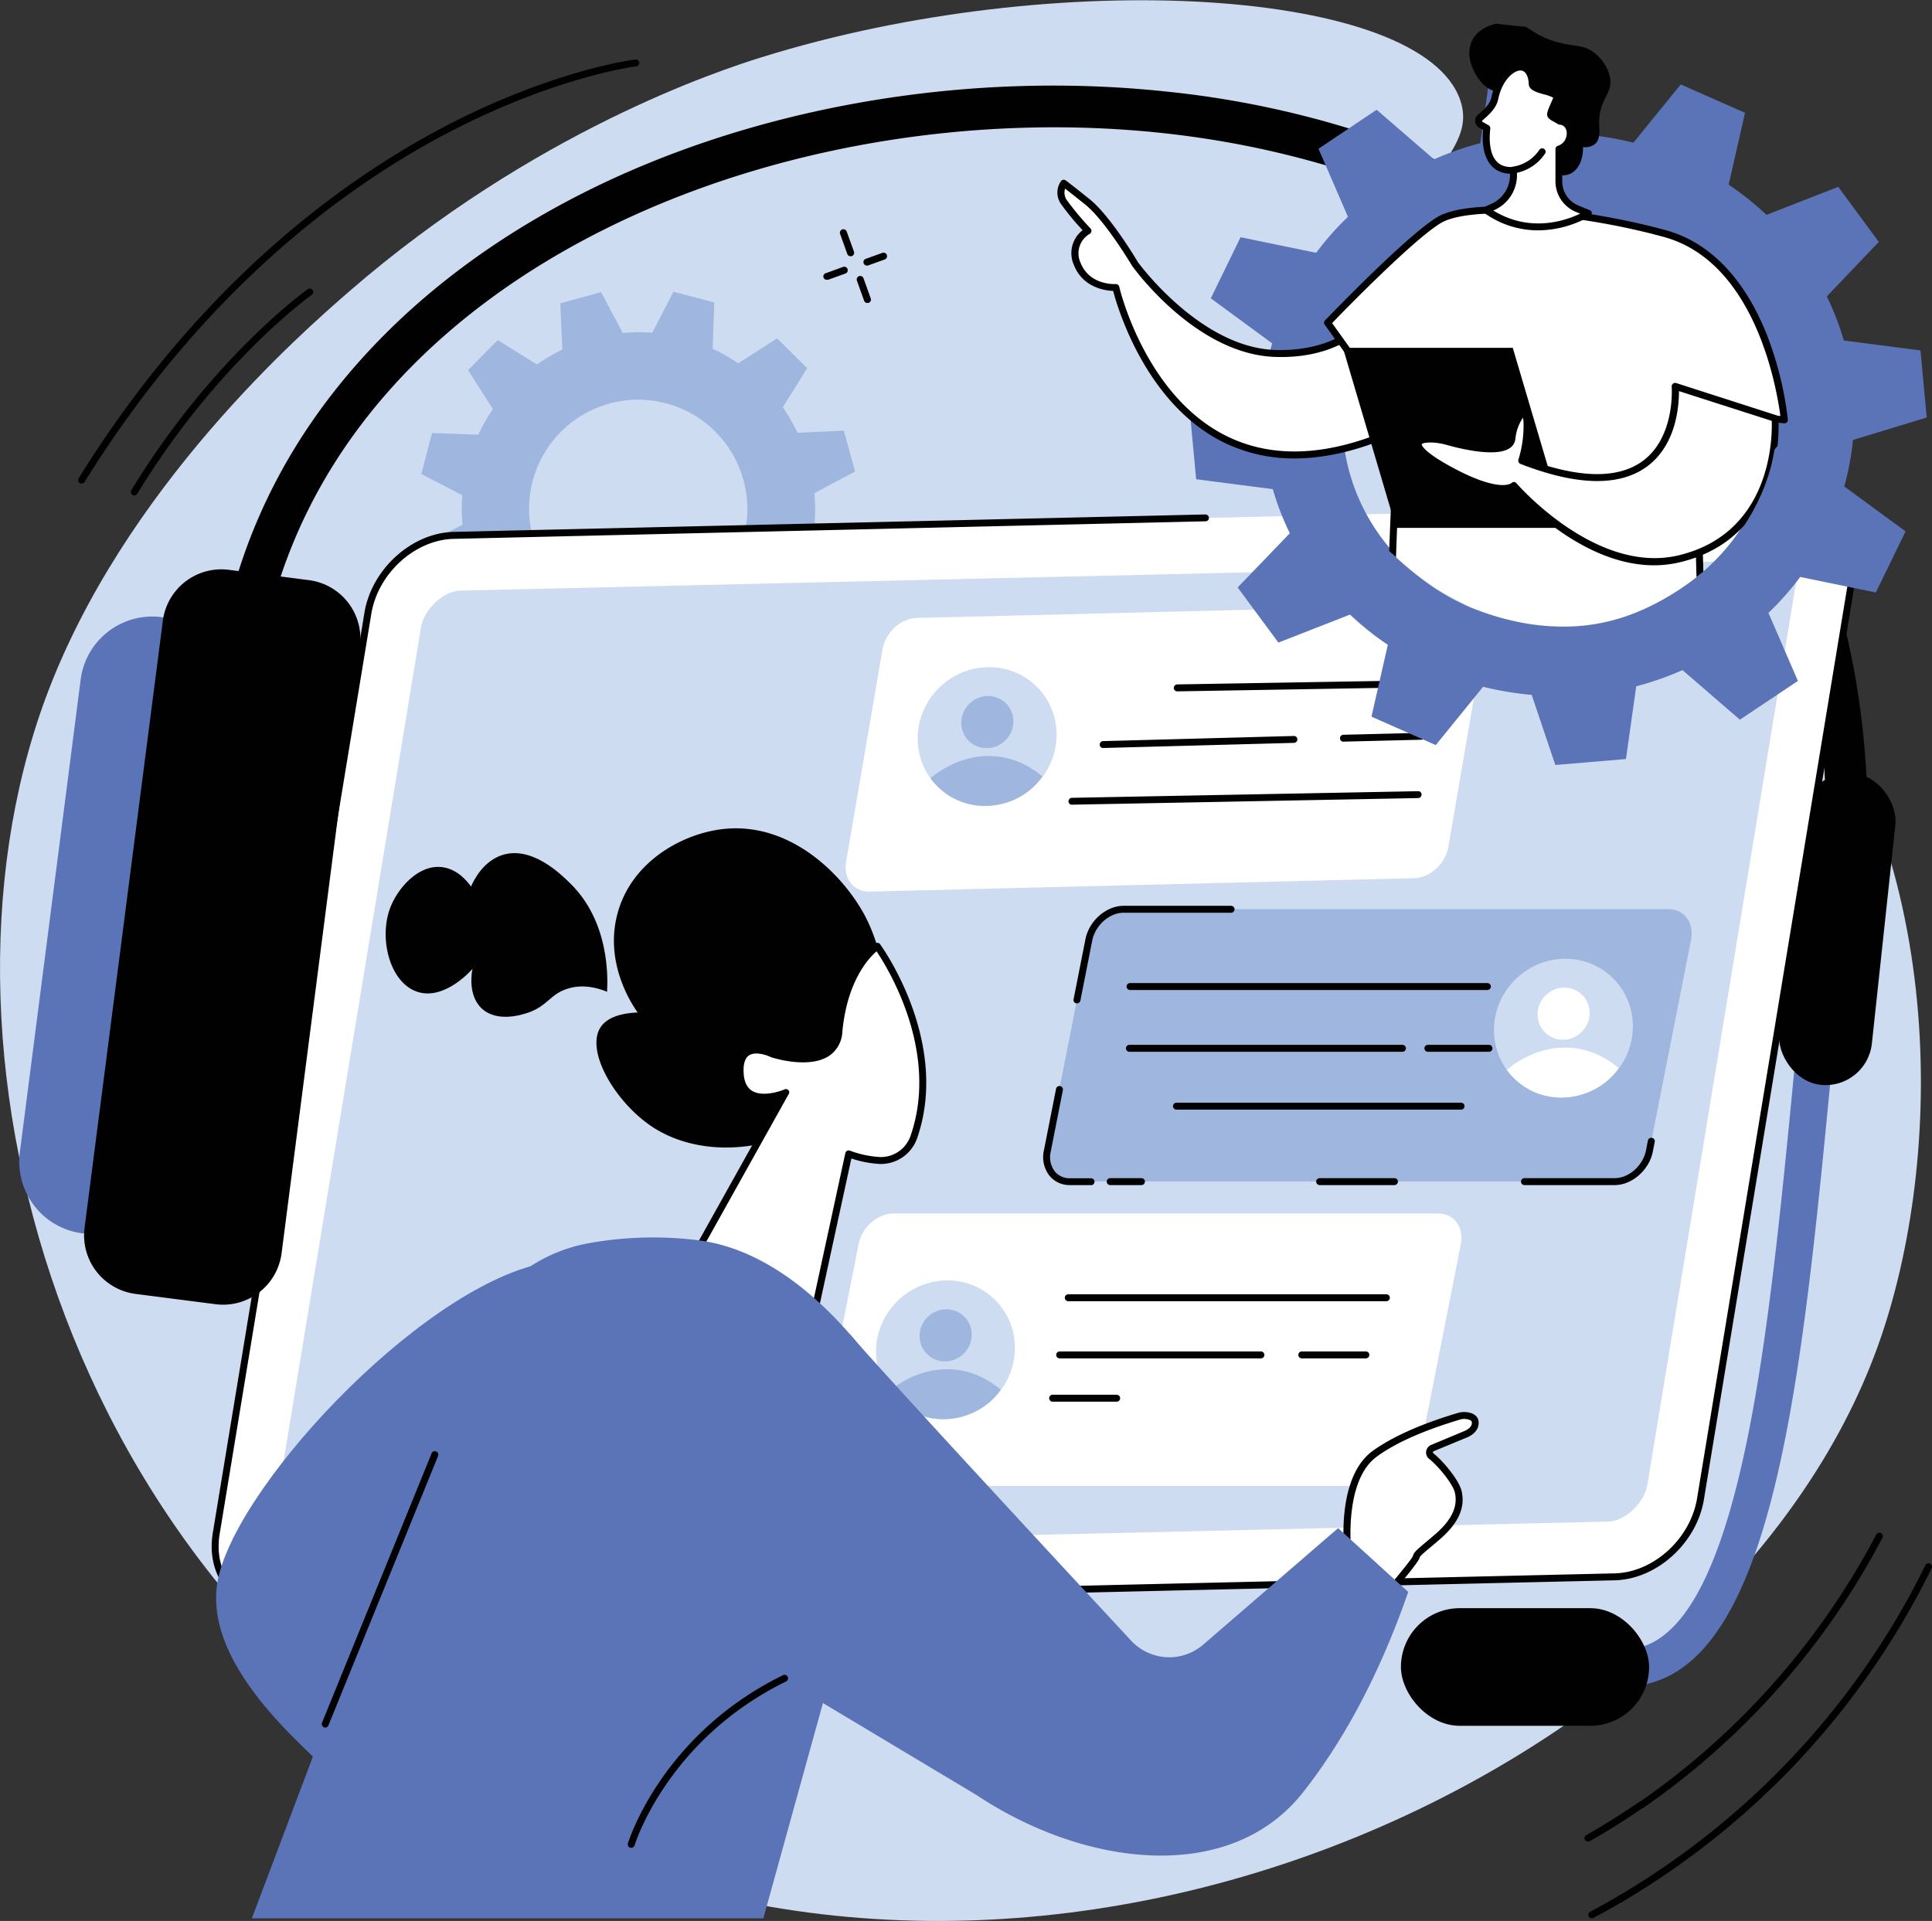 <svg id="Layer_1" data-name="Layer 1" xmlns="http://www.w3.org/2000/svg" xmlns:xlink="http://www.w3.org/1999/xlink" viewBox="0 0 584.36 581.07"><rect x="0" y="0" width="584.36" height="581.07" fill="#333333" stroke="none"/><defs><style>.cls-1{fill:none;}.cls-2{fill:#cddcf1;}.cls-3{fill:#010101;}.cls-4{fill:#9fb6df;}.cls-5{fill:#5b73b7;}.cls-6{fill:#fff;}.cls-7{clip-path:url(#clip-path);}</style><clipPath id="clip-path"><path class="cls-1" d="M579.4,116.81c.44,5.71-41.91,14.13-42.75,19.54-2.25,14.44-11.52,29-23.42,38.15-10.14,7.84-22,13.91-36,14.9-13.5.95-35.39-2.2-55.75-21.54-30.13-28.62-84.8-23.44-86.51-45.29-.13-1.75-16.15-40.56-16.61-42.23-32.64-119.57,117.89-69.57,152.53-72C507.4,5.76,576.69,82.14,579.4,116.81Z"/></clipPath></defs><g id="Customer_self-service" data-name="Customer self-service"><path class="cls-2" d="M230.39,17.31c-12.65,3.94-68.8,22.27-124.86,70.92C92,100,37.06,147.64,13.61,211.67c-39.92,109,7.84,274.82,145.43,341.46,160.27,77.61,362.71-17.92,408.88-145.78,20.48-56.7,21.4-150.74-30.19-212.75C496.21,144.7,425.22,121,428,73.78c1.32-22.73,18.48-29,13.72-43.34C430.4-3.52,319.81-10.56,230.39,17.31Z"/><path class="cls-3" d="M480.53,557a1,1,0,0,1-.52-2c5.41-3.1,10.76-6.47,15.9-10a1,1,0,0,1,1.19,1.73c-5.18,3.58-10.58,7-16.05,10.11A1.07,1.07,0,0,1,480.53,557Z"/><path class="cls-3" d="M496.51,547a1,1,0,0,1-.87-.45,1,1,0,0,1,.27-1.46,226.75,226.75,0,0,0,71.59-80.91,1.05,1.05,0,1,1,1.86,1,228.88,228.88,0,0,1-72.26,81.66A1.07,1.07,0,0,1,496.51,547Z"/><path class="cls-3" d="M481.49,580.28a1.05,1.05,0,0,1-.49-2c2.87-1.53,5.75-3.14,8.55-4.79a1.06,1.06,0,0,1,1.44.38,1,1,0,0,1-.37,1.43c-2.83,1.66-5.73,3.29-8.63,4.83A1,1,0,0,1,481.49,580.28Z"/><path class="cls-3" d="M490.09,575.47a1.05,1.05,0,0,1-.54-2,237.54,237.54,0,0,0,92.81-100,1.05,1.05,0,0,1,1.89.93,239.94,239.94,0,0,1-93.63,100.92A1,1,0,0,1,490.09,575.47Z"/><path class="cls-4" d="M258.62,142.62l-3.38-12.35-14,.64a52.93,52.93,0,0,0-4.48-7.71l7.39-11.84-9.1-9-11.77,7.54a53.71,53.71,0,0,0-7.73-4.41l.48-14L203.7,88.25l-6.43,12.4a53.08,53.08,0,0,0-8.91.07L181.8,88.37l-12.34,3.39.64,14a53.91,53.91,0,0,0-7.71,4.49l-11.83-7.39-9,9.1,7.53,11.78a54.22,54.22,0,0,0-4.41,7.74l-14-.49-3.25,12.39,12.39,6.42a53.19,53.19,0,0,0,.07,8.92l-12.34,6.57L131,177.6l14-.64a52.93,52.93,0,0,0,4.48,7.71L142,196.51l9.1,9L162.89,198a53.71,53.71,0,0,0,7.73,4.41l-.48,14,12.38,3.24,6.42-12.39a53.08,53.08,0,0,0,8.91-.07l6.56,12.34,12.34-3.38-.63-14a54.36,54.36,0,0,0,7.7-4.49l11.83,7.39,9-9.1-7.53-11.78a53.28,53.28,0,0,0,4.41-7.74l14,.48,3.25-12.38-12.39-6.42a53.18,53.18,0,0,0-.06-8.92Zm-56.82,43.1a33,33,0,1,1,23.07-40.49A32.93,32.93,0,0,1,201.8,185.72Z"/><path class="cls-3" d="M24.67,146.29a1,1,0,0,1-.55-.16,1.06,1.06,0,0,1-.34-1.45C60.65,85.25,104.43,54,134.67,38.19,167.48,21.07,191.93,18,192.17,18a1,1,0,1,1,.25,2.08c-.24,0-24.39,3.09-56.87,20.06-30,15.66-73.4,46.71-110,105.69A1.06,1.06,0,0,1,24.67,146.29Z"/><path class="cls-3" d="M40.63,149.86a1,1,0,0,1-.55-.16,1.05,1.05,0,0,1-.35-1.44C64.28,108,92.8,87.67,93.09,87.47a1.05,1.05,0,0,1,1.21,1.72c-.28.19-28.47,20.31-52.78,60.16A1,1,0,0,1,40.63,149.86Z"/><path class="cls-3" d="M257.28,77.52a1.07,1.07,0,0,1-1-.69l-2.18-6.07a1,1,0,1,1,2-.71l2.19,6.06a1.06,1.06,0,0,1-.64,1.35A1,1,0,0,1,257.28,77.52Z"/><path class="cls-3" d="M262.37,91.65a1,1,0,0,1-1-.69l-2.19-6.07a1.05,1.05,0,0,1,2-.71l2.18,6.07a1,1,0,0,1-.63,1.34A1.12,1.12,0,0,1,262.37,91.65Z"/><path class="cls-3" d="M250.22,84.61a1,1,0,0,1-.35-2L255,80.74a1,1,0,1,1,.71,2l-5.11,1.84A1.13,1.13,0,0,1,250.22,84.61Z"/><path class="cls-3" d="M262.13,80.33a1.05,1.05,0,0,1-.36-2l5.11-1.84a1.05,1.05,0,0,1,.71,2l-5.11,1.84A1,1,0,0,1,262.13,80.33Z"/><path class="cls-5" d="M491.23,510.15q-8.67,0-18.39-4.74a5.6,5.6,0,0,1,4.92-10.06c8.9,4.34,16.3,4.74,22.62,1.21,11.8-6.6,21-26.57,28.06-61,6.56-31.95,10.49-72.7,14.3-112.1.46-4.81.93-9.63,1.39-14.43a5.6,5.6,0,0,1,11.15,1.09q-.71,7.2-1.4,14.41c-8.13,84.25-15.81,163.83-48,181.84A29.5,29.5,0,0,1,491.23,510.15Z"/><rect class="cls-3" x="423.73" y="486.46" width="75.06" height="35.58" rx="17.79"/><rect class="cls-3" x="541.64" y="233.67" width="28.17" height="94.76" rx="14.08" transform="translate(33.19 -57.74) rotate(6.13)"/><path class="cls-3" d="M558.6,251.89a6.3,6.3,0,0,1-6.3-6.21C550.39,109.91,447.39,50.54,351.64,40.25,238.33,28.07,106.09,80.17,80.93,188.45a6.3,6.3,0,0,1-12.27-2.85C75,158.14,88,133,107.31,110.87c17.94-20.58,40.82-38.06,68-51.95C227,32.51,291.79,21.14,353,27.72A288.1,288.1,0,0,1,431.9,47.34c25.71,10.58,48.35,24.76,67.31,42.15a195.73,195.73,0,0,1,47.21,65.9c11.8,26.89,18,57.21,18.48,90.11a6.3,6.3,0,0,1-6.21,6.39Z"/><path class="cls-6" d="M488.39,477,83.76,486.36c-12.23.28-20.45-9.81-18.35-22.53L111.27,185.5c2.1-12.73,13.71-23.27,25.94-23.56l404.63-9.37c12.23-.29,20.45,9.8,18.35,22.53L514.33,453.42C512.23,466.15,500.62,476.7,488.39,477Z"/><path class="cls-2" d="M81.82,469.65h-.45a6.63,6.63,0,0,1,.1-1.5l45.86-278.32c.91-5.52,6.76-11,11.82-11.17l404.63-9.37a3.22,3.22,0,0,1,.45,0,6.55,6.55,0,0,1-.1,1.49L498.27,449.11c-.91,5.52-6.76,11.05-11.82,11.16Z"/><path class="cls-3" d="M83.26,487.41a18.77,18.77,0,0,1-14.49-6.33c-3.94-4.53-5.5-10.72-4.4-17.42l45.86-278.33c2.18-13.18,14.27-24.14,27-24.44l227.37-5.27h0a1.05,1.05,0,0,1,1.05,1,1,1,0,0,1-1,1.07L137.24,163c-11.73.27-22.92,10.45-24.93,22.68L66.44,464c-1,6.07.39,11.65,3.91,15.7a16.78,16.78,0,0,0,13.38,5.61l404.63-9.38c11.74-.27,22.92-10.44,24.94-22.68l45.86-278.32c1-6.07-.39-11.65-3.91-15.71a16.72,16.72,0,0,0-13.38-5.6l-45,1a1.08,1.08,0,0,1-1.07-1,1,1,0,0,1,1-1.07l45-1a18.83,18.83,0,0,1,15,6.33c3.94,4.53,5.5,10.72,4.4,17.42L515.37,453.6c-2.17,13.18-14.27,24.14-27,24.43L83.78,487.41Z"/><path class="cls-4" d="M504.64,275c4.79,0,7.86,4.15,6.85,9.28l-12.6,63.84c-1,5.13-5.73,9.28-10.52,9.28H323.58c-4.8,0-7.86-4.15-6.85-9.28l12.6-63.84c1-5.13,5.72-9.28,10.52-9.28Z"/><path class="cls-3" d="M325.75,303.5l-.2,0a1,1,0,0,1-.83-1.23l3.58-18.15c1.1-5.58,6.28-10.12,11.55-10.12h32.51a1.05,1.05,0,1,1,0,2.1H339.85c-4.31,0-8.57,3.78-9.49,8.43l-3.58,18.14A1.06,1.06,0,0,1,325.75,303.5Z"/><path class="cls-3" d="M330,358.48h-6.37a7.83,7.83,0,0,1-6.2-2.83,9.19,9.19,0,0,1-1.68-7.7l3.67-18.59a1,1,0,0,1,2.06.4l-3.67,18.6a7.14,7.14,0,0,0,1.24,6,5.78,5.78,0,0,0,4.58,2.06H330a1.05,1.05,0,0,1,0,2.1Z"/><path class="cls-3" d="M345.25,358.48H335.8a1.05,1.05,0,0,1,0-2.1h9.45a1.05,1.05,0,0,1,0,2.1Z"/><path class="cls-3" d="M421.77,358.48H399.15a1.05,1.05,0,1,1,0-2.1h22.62a1.05,1.05,0,0,1,0,2.1Z"/><path class="cls-3" d="M488.37,358.48H461.1a1.05,1.05,0,0,1,0-2.1h27.27c4.31,0,8.57-3.78,9.49-8.43l.57-2.94a1.06,1.06,0,0,1,1.24-.82,1,1,0,0,1,.82,1.23l-.57,2.93C498.81,353.94,493.63,358.48,488.37,358.48Z"/><path class="cls-3" d="M449.88,299.47H341.8a1.05,1.05,0,0,1,0-2.1H449.88a1.05,1.05,0,0,1,0,2.1Z"/><path class="cls-3" d="M450.35,318.16H431.89a1.05,1.05,0,0,1,0-2.1h18.46a1,1,0,0,1,0,2.1Z"/><path class="cls-3" d="M424.19,318.16H341.61a1.05,1.05,0,0,1,0-2.1h82.58a1.05,1.05,0,1,1,0,2.1Z"/><path class="cls-3" d="M441.92,335.66H355.84a1.05,1.05,0,1,1,0-2.1h86.08a1.05,1.05,0,1,1,0,2.1Z"/><ellipse class="cls-2" cx="472.87" cy="310.99" rx="21.29" ry="20.71" transform="translate(-82.18 421.61) rotate(-44.6)"/><ellipse class="cls-6" cx="472.93" cy="306.61" rx="7.99" ry="7.77" transform="translate(-79.09 420.38) rotate(-44.6)"/><path class="cls-6" d="M455.72,323.59c9.33,12.48,26.67,10,33.87-.53C478.88,314.08,465.74,315.42,455.72,323.59Z"/><path class="cls-6" d="M442,182.86c4.8-.11,8,4,7.09,9.11l-11,64.14c-.89,5.14-5.49,9.41-10.29,9.53L263,269.7c-4.8.12-8-4-7.08-9.1l11-64.14c.89-5.15,5.49-9.41,10.29-9.53Z"/><path class="cls-6" d="M356.08,208.08l77.21-1.31Z"/><path class="cls-3" d="M356.08,209.13a1.05,1.05,0,0,1,0-2.1l77.22-1.31a1.05,1.05,0,0,1,0,2.1l-77.21,1.31Z"/><path class="cls-6" d="M324.23,242.38l104.67-2Z"/><path class="cls-3" d="M324.23,243.43a1.05,1.05,0,0,1,0-2.1l104.67-2a1,1,0,0,1,1.07,1,1.07,1.07,0,0,1-1,1.08l-104.67,2Z"/><path class="cls-6" d="M406.36,223.31l23.52-.58Z"/><path class="cls-3" d="M406.35,224.36a1.05,1.05,0,0,1,0-2.1l23.53-.58a1,1,0,0,1,1.07,1,1,1,0,0,1-1,1.08l-23.53.58Z"/><path class="cls-6" d="M333.68,225.23l57.64-1.55Z"/><path class="cls-3" d="M333.68,226.28a1.05,1.05,0,0,1,0-2.1l57.64-1.55a1,1,0,0,1,1.08,1,1.05,1.05,0,0,1-1,1.08l-57.64,1.55Z"/><ellipse class="cls-2" cx="298.57" cy="222.79" rx="21.29" ry="20.71" transform="translate(-70.45 273.82) rotate(-44.6)"/><ellipse class="cls-4" cx="298.63" cy="218.41" rx="7.99" ry="7.77" transform="translate(-67.36 272.59) rotate(-44.6)"/><path class="cls-4" d="M281.42,235.39c9.33,12.48,26.67,10,33.87-.53C304.58,225.88,291.44,227.22,281.42,235.39Z"/><path class="cls-6" d="M435,367.07c4.8,0,7.87,4.16,6.85,9.28l-12.6,63.85c-1,5.12-5.72,9.27-10.52,9.27H253.94c-4.8,0-7.87-4.15-6.86-9.27l12.61-63.85c1-5.12,5.72-9.28,10.51-9.28Z"/><path class="cls-6" d="M323.12,392.56l96.2,0Z"/><path class="cls-3" d="M323.12,393.61a1.05,1.05,0,0,1,0-2.1l96.2,0a1,1,0,1,1,0,2.1Z"/><path class="cls-3" d="M413.12,410.9H393.75a1,1,0,0,1,0-2.1h19.37a1.05,1.05,0,0,1,0,2.1Z"/><path class="cls-3" d="M337.75,424H318.39a1.05,1.05,0,0,1,0-2.1h19.36a1.05,1.05,0,0,1,0,2.1Z"/><path class="cls-3" d="M381.38,410.9H320.51a1,1,0,0,1,0-2.1h60.87a1,1,0,1,1,0,2.1Z"/><ellipse class="cls-2" cx="285.97" cy="408.29" rx="21.29" ry="20.71" transform="translate(-204.33 318.39) rotate(-44.6)"/><ellipse class="cls-4" cx="286.03" cy="403.91" rx="7.99" ry="7.77" transform="translate(-201.24 317.17) rotate(-44.6)"/><path class="cls-4" d="M268.82,420.89c9.33,12.48,26.67,10,33.87-.53C292,411.38,278.84,412.72,268.82,420.89Z"/><path class="cls-3" d="M267.21,305.49a51.38,51.38,0,0,0-5.83-28.92c-7-12.76-23.19-28.44-43.49-25.69-12.11,1.64-27.15,10.06-31.2,25.77-3.91,15.14,4.79,27.67,6.19,29.62-7.65.31-10.25,2.94-11.26,4.52C177,318,186.18,333.61,197.51,341c16.22,10.52,41.62,7.17,56.56-7.77C264.09,323.15,266.5,310.81,267.21,305.49Z"/><path class="cls-3" d="M183.62,300c.26-4.66.6-21.21-11.06-32.7-2.87-2.84-11.73-11.57-20.7-8.64-5.61,1.84-8.42,7.32-9.4,9.5-1.1-1.55-4-5.16-8.53-5.83-7.32-1.07-13.65,6.37-15.89,12.23-3.63,9.45,0,23.55,9,25.68,7.92,1.88,15.47-6.71,15.87-7.17-.14.64-1.61,8,2.88,12.06,4.71,4.29,12.34,1.73,13.86,1.22,6-2,6.76-5.75,12.23-7.34C176.4,297.64,180.76,298.82,183.62,300Z"/><path class="cls-6" d="M265.38,286.27s-9.79,6.18-11.62,25.75c-1.22,13.05-20.15,6.8-20.15,6.8s-10.42-5.17-9.7,6,13.66,5.76,13.66,5.76l-32.72,58.59,38.69,20.71,13.16-60.83a32,32,0,0,0,9.32,2,10.52,10.52,0,0,0,10.42-7.14C286.48,314.81,265.38,286.27,265.38,286.27Z"/><path class="cls-3" d="M243.54,410.93a1.09,1.09,0,0,1-.5-.13l-38.69-20.71a1.07,1.07,0,0,1-.51-.63,1.09,1.09,0,0,1,.09-.81l31.43-56.27c-2.47.62-6.21,1.08-9-.65-2.12-1.31-3.3-3.62-3.51-6.84-.23-3.63.63-6.11,2.56-7.4,3.15-2.1,7.9,0,8.58.35.86.27,10.47,3.17,15.58-.17a7.16,7.16,0,0,0,3.13-5.75c1.86-19.85,11.69-26.28,12.11-26.54a1,1,0,0,1,1.4.26c.22.29,21.31,29.33,11.21,58.6A11.63,11.63,0,0,1,266,352.09a32.5,32.5,0,0,1-8.49-1.66L244.56,410.1a1,1,0,0,1-.58.73A1.13,1.13,0,0,1,243.54,410.93Zm-37.25-22.19,36.51,19.55,12.88-59.46a1.05,1.05,0,0,1,1.38-.77,31,31,0,0,0,9,1.93,9.5,9.5,0,0,0,9.36-6.44c8.78-25.43-6.93-50.79-10.29-55.78-2.31,2-8.9,8.87-10.35,24.34a9.24,9.24,0,0,1-4.07,7.32c-6.18,4-17,.54-17.45.38l-.13-.05c-1.18-.58-4.65-1.8-6.57-.52-1.26.84-1.81,2.7-1.62,5.51.16,2.51,1,4.26,2.51,5.2,3.52,2.19,9.64-.32,9.7-.34a1,1,0,0,1,1.32,1.48Z"/><path class="cls-6" d="M407.8,471s-3.11-23.25,8.08-31.32c8.47-6.12,20.8-9.93,25.59-11.35,1.39-.41,4-.12,4.57,1.2,0,0,1.07,2.51-2.51,4.2l-10.35,4.32a1.44,1.44,0,0,0-.27,2.43c2.61,2,7.35,7.62,8.11,10.67,1.28,5.1-1.45,9.62-6.31,13.79s-6.13,5-6.36,6.06-8.3,10.54-8.3,10.54Z"/><path class="cls-3" d="M420.05,482.61a1.06,1.06,0,0,1-.68-.25l-12.26-10.54a1,1,0,0,1-.35-.66c-.13-1-3.06-24,8.5-32.32,6-4.3,14.67-8.17,25.91-11.5,1.59-.47,4.89-.28,5.82,1.78.52,1.21.55,3.9-3,5.58L433.59,439a.36.36,0,0,0-.18.28.37.37,0,0,0,.15.35c2.76,2.14,7.65,7.94,8.48,11.25,1.27,5.06-.9,9.92-6.64,14.83-1.14,1-2.07,1.76-2.85,2.42-2.11,1.77-3.07,2.57-3.17,3.07-.24,1.13-4.77,6.61-8.53,11a1,1,0,0,1-.72.37ZM408.79,470.5l11.15,9.58c3.47-4.09,7-8.48,7.39-9.33.27-1.17,1.13-1.89,3.87-4.19.77-.65,1.7-1.43,2.83-2.4,5.08-4.35,7-8.51,6-12.73-.69-2.77-5.24-8.17-7.73-10.1a2.48,2.48,0,0,1,.47-4.21l10.38-4.34c2.44-1.15,2.05-2.56,1.95-2.83-.27-.58-2.16-.94-3.3-.6-11,3.27-19.52,7-25.28,11.2C406.71,447.61,408.46,467.46,408.79,470.5Zm18.54.29v0Z"/><path class="cls-5" d="M99.85,537.09c.66-2.54-37.47-29.16-34.3-57s60.87-90.37,98.76-98-5.94,125.74-5.94,125.74Z"/><path class="cls-5" d="M76.17,580.3H230.88l42.54-153.69s-25.25-47.05-62.58-51.48a109.81,109.81,0,0,0-33.14,1,47.64,47.64,0,0,0-35.79,30Z"/><path class="cls-5" d="M233.61,506,295.39,543c33.12,22,76.72,26.94,98.62-.7,11.17-14.1,22.66-34,31.92-60.75l-21.2-19.3-40.79,35.23a15.73,15.73,0,0,1-21.82-1.2c-22.35-24.07-74-79.83-84.53-92.08C244.12,388.46,233.61,506,233.61,506Z"/><path class="cls-3" d="M98.37,522.55a1.07,1.07,0,0,1-.39-.07,1.05,1.05,0,0,1-.58-1.37l33.15-81.48a1.05,1.05,0,1,1,1.95.79L99.34,521.9A1,1,0,0,1,98.37,522.55Z"/><path class="cls-3" d="M190.93,558.93a1,1,0,0,1-.3,0,1.07,1.07,0,0,1-.71-1.31c.1-.32,10-32.82,46.92-50.89a1.05,1.05,0,1,1,.93,1.89c-36,17.65-45.74,49.28-45.83,49.6A1.07,1.07,0,0,1,190.93,558.93Z"/><path class="cls-5" d="M560.46,133.09l22.31-6.8L580.88,106l-23.19-3a81.28,81.28,0,0,0-5.15-13.33l15.74-16.49L556,56.52,534.3,65a88.32,88.32,0,0,0-11.44-9.14l4.95-21.73-19.45-8.59L494.05,43.16a94.55,94.55,0,0,0-14.7-2.45l-7.15-21.2-21.36,1.8-3.11,22a90.79,90.79,0,0,0-14,4.89l-17.35-15L398.8,45l8.91,20.59a85.36,85.36,0,0,0-9.61,10.88l-22.87-4.71-9,18.48,18.55,13.61a82,82,0,0,0-2.57,14l-22.31,6.8,1.89,20.31,23.19,3a81.38,81.38,0,0,0,5.15,13.34L374.35,177.7l12.32,16.68,21.66-8.47a88.15,88.15,0,0,0,11.44,9.14l-4.95,21.73,19.45,8.6,14.31-17.64a94.55,94.55,0,0,0,14.7,2.45l7.15,21.21,21.36-1.8,3.11-22a92.28,92.28,0,0,0,14-4.9l17.35,15,17.55-11.72-8.91-20.59a86.06,86.06,0,0,0,9.61-10.87l22.87,4.7,9-18.48-18.55-13.6A82.27,82.27,0,0,0,560.46,133.09Zm-84.39,55.79c-35.93,2.53-67.21-23.11-69.87-57.26s24.3-63.88,60.22-66.42,67.21,23.11,69.88,57.26S512,186.34,476.07,188.88Z"/><g class="cls-7"><polygon class="cls-6" points="507.2 384.04 505.43 400.87 494.05 402.2 494.05 382.25 507.2 384.04"/><path class="cls-3" d="M494.05,403.26a1.1,1.1,0,0,1-.7-.27,1.05,1.05,0,0,1-.35-.78v-20a1.05,1.05,0,0,1,1.19-1L507.34,383a1.05,1.05,0,0,1,.9,1.15L506.48,401a1.05,1.05,0,0,1-.93.93l-11.37,1.34Zm1.05-19.8V401l9.37-1.1,1.58-15Z"/><path class="cls-5" d="M492.26,431.5a79.54,79.54,0,0,0,21.65,0,5.09,5.09,0,0,0,4.25-6.25c-2-8.17-5.47-23.66-11.42-30.85l-1.47,3.9-2-3.67a1.8,1.8,0,0,0-1.35-.91l-4.47-.57a1.82,1.82,0,0,0-2,1.42l-.71,3.38-1.55-4.43L488,425.8A5.08,5.08,0,0,0,492.26,431.5Z"/><path class="cls-3" d="M503,433.29a79.45,79.45,0,0,1-10.91-.75h0a6.14,6.14,0,0,1-5.2-6.87l5.2-32.33a1,1,0,0,1,.94-.88,1.05,1.05,0,0,1,1.09.7l.32.91a2.87,2.87,0,0,1,3.08-2l4.47.57a2.86,2.86,0,0,1,2.13,1.44l.95,1.69.67-1.78a1,1,0,0,1,.81-.66,1,1,0,0,1,1,.37c5.7,6.88,9.14,21,11.2,29.5l.43,1.76a6.14,6.14,0,0,1-5.13,7.54A80.55,80.55,0,0,1,503,433.29Zm-10.61-2.83a77.94,77.94,0,0,0,21.35,0,4.05,4.05,0,0,0,2.8-1.74,4,4,0,0,0,.58-3.22l-.43-1.76c-1.87-7.7-4.92-20.22-9.66-27.18l-.8,2.11a1.07,1.07,0,0,1-.91.68,1,1,0,0,1-1-.54l-2-3.67a.76.76,0,0,0-.57-.38l-4.46-.57a.77.77,0,0,0-.84.6l-.71,3.38a1.05,1.05,0,0,1-1,.83,1.07,1.07,0,0,1-1.06-.7l-.18-.53L489,426A4,4,0,0,0,492.41,430.46Z"/><path class="cls-3" d="M505.44,427.87a56.29,56.29,0,0,1-14.1-1.8,1,1,0,1,1,.57-2c.12,0,11.7,3.27,22.74.75a1.05,1.05,0,1,1,.47,2.05A43.93,43.93,0,0,1,505.44,427.87Z"/><path class="cls-3" d="M508.16,415.36h0L497.46,415a1.05,1.05,0,1,1,.07-2.1l10.66.35a1.05,1.05,0,0,1,0,2.1Z"/><polygon class="cls-6" points="453.9 375.08 452.2 399.64 438.51 399.64 437.87 375.08 453.9 375.08"/><path class="cls-3" d="M452.2,400.69H438.51a1,1,0,0,1-1.05-1l-.64-24.56a1,1,0,0,1,.3-.76,1.07,1.07,0,0,1,.75-.32h16a1.06,1.06,0,0,1,.77.34,1,1,0,0,1,.28.79l-1.7,24.55A1.06,1.06,0,0,1,452.2,400.69Zm-12.67-2.1h11.69l1.56-22.46H439Z"/><path class="cls-5" d="M455.78,413.5a4.94,4.94,0,0,1-3.82,4.89c-7.87,1.83-25.6,5.91-30.66,6.67-6.56,1-14.63-1-18.1-4.88s7.77-13,13.1-16.34c7.92-4.95,15.53-14.75,18.72-15.19s9.15,8.82,9.15,8.82l9.73-4.09A120.52,120.52,0,0,1,455.78,413.5Z"/><path class="cls-3" d="M417.88,426.35c-6.13,0-12.46-2.14-15.46-5.46a3.72,3.72,0,0,1-.88-3.08c.75-5.34,10.76-12.7,14.2-14.86,3.86-2.41,7.63-6,10.95-9.13,4-3.8,6.34-5.95,8.19-6.21,3.24-.43,7.78,5.7,9.69,8.55l8.93-3.75a1,1,0,0,1,1.43.76,122.63,122.63,0,0,1,1.9,20.32,6,6,0,0,1-4.63,5.93c-7.54,1.75-25.62,5.91-30.74,6.67A23.58,23.58,0,0,1,417.88,426.35Zm17.39-36.67h-.11c-1.26.18-4.19,3-7,5.65-3.39,3.22-7.23,6.86-11.27,9.39-5.22,3.27-12.73,9.73-13.24,13.37a1.59,1.59,0,0,0,.36,1.38c3.12,3.45,10.81,5.48,17.17,4.54,5-.75,23.06-4.9,30.57-6.65a3.92,3.92,0,0,0,3-3.85,127.21,127.21,0,0,0-1.63-18.67l-8.53,3.59a1,1,0,0,1-1.28-.4C440.64,393.94,436.85,389.68,435.27,389.68Z"/><path class="cls-3" d="M418,421.83c-5.07,0-9.54-1-12.41-3.55a1.05,1.05,0,0,1,1.41-1.56c10,9,44.45-4.87,44.8-5a1,1,0,0,1,.8,1.94C451.51,414.1,432.36,421.83,418,421.83Z"/><path class="cls-3" d="M433.18,407a1,1,0,0,1-.7-.27l-7-6.28a1.05,1.05,0,0,1,1.41-1.56l7,6.28a1.06,1.06,0,0,1,.08,1.49A1.08,1.08,0,0,1,433.18,407Z"/><path class="cls-3" d="M511.08,215s4.24,76.76,6.46,103.26-5.19,69.1-5.19,69.1l-21.13-1.11s-1.45-51.79-3-66.17c0,0-8.93-19.5-11.57-36.89S465,238.33,465,238.33s-7.32,137.1-8,147.87c0,0-16.57.74-22.51-3,0,0-10.53-50-9-77.19s-.15-94.77-.15-94.77Z"/><path class="cls-6" d="M498.55,321.12h-6.46a1.05,1.05,0,1,1,0-2.1h6.46a1.05,1.05,0,0,1,0,2.1Z"/><path class="cls-6" d="M446.08,361a1,1,0,0,1-1.05-1c-.23-12.21-14.34-35.26-14.49-35.49a1.06,1.06,0,0,1,.35-1.45,1,1,0,0,1,1.44.35c.6,1,14.56,23.77,14.8,36.55a1.06,1.06,0,0,1-1,1.07Z"/><path class="cls-6" d="M418.58,92.22c-1.54-.12-9.09,15.35-32.72,14.7s-42.59-27.09-42.59-27.09-8.17-13.77-14.36-18.74-7.16-5.63-7.16-5.63a5,5,0,0,0,0,5.63,88.88,88.88,0,0,0,7.3,8.74,7.84,7.84,0,0,0-3.24,10C328.87,87.59,337.5,87,337.5,87s17.52,77.57,89.94,40.71Z"/><path class="cls-3" d="M391.53,138.67a48,48,0,0,1-20.61-4.47C346.86,122.9,338.08,93.32,336.68,88c-2.43-.09-9.15-1-11.85-7.81a8.78,8.78,0,0,1,2.62-10.56,75.18,75.18,0,0,1-6.59-8,6,6,0,0,1,.05-6.82,1,1,0,0,1,1.42-.24s1.08.74,7.24,5.68,14,18,14.57,19c.79,1.08,19.3,26,41.75,26.62,18.26.48,26.55-8.75,30.09-12.7,1.27-1.42,1.84-2.07,2.68-2a1,1,0,0,1,.94.79l8.86,35.46a1.06,1.06,0,0,1-.55,1.19C414.76,135.32,402.59,138.67,391.53,138.67Zm-54-52.75a1.06,1.06,0,0,1,1,.82c.07.33,7.88,33.64,33.29,45.56,15.1,7.08,33.39,5.34,54.39-5.18L418,94.1l-.43.47c-3.73,4.17-12.47,14-31.71,13.4-23.88-.66-42.63-26.43-43.42-27.53l-.05-.08c-.08-.13-8.13-13.65-14.11-18.45-3.37-2.71-5.18-4.13-6.13-4.86a4,4,0,0,0,.51,3.47,89.36,89.36,0,0,0,7.18,8.59,1,1,0,0,1,.27.88,1,1,0,0,1-.53.76,6.79,6.79,0,0,0-2.77,8.69c2.75,7,10.57,6.49,10.65,6.48Z"/><path class="cls-6" d="M539.72,127s-4.2-47.6-36.16-56.35c-26.5-7.26-58.95-9.7-68.3-4.08s-33.71,31.06-33.71,31.06l21.53,30.05s-4.92,80.91-1,102.26c0,0,23.95,2.8,34.1-1.2s43.56-9.61,59.52-2.27L512.77,124Z"/><path class="cls-3" d="M438.93,232a165.87,165.87,0,0,1-17-1,1.05,1.05,0,0,1-.91-.86c-3.78-20.72.59-95.44,1-102.14L400.7,98.24a1,1,0,0,1,.09-1.34c1-1,24.57-25.59,33.93-31.22,10.23-6.16,44-2.93,69.11,3.95,13.41,3.68,24,14.77,30.77,32.1a103.68,103.68,0,0,1,6.16,25.18,1.06,1.06,0,0,1-.31.84,1.07,1.07,0,0,1-.85.3l-25.74-2.84,2.86,101.23a1,1,0,0,1-.47.9,1,1,0,0,1-1,.08c-15.19-7-48.23-1.83-58.7,2.29C452.14,231.45,445.34,232,438.93,232Zm-16-3c4.18.43,24,2.24,32.82-1.22,9.88-3.89,41.94-9.43,58.81-2.9l-2.86-100.79a1.07,1.07,0,0,1,.34-.8,1.06,1.06,0,0,1,.83-.28l25.63,2.82c-1-7.58-7.26-46.48-35.24-54.15C476,64.2,444.5,62.24,435.8,67.47c-8.31,5-29.07,26.31-32.89,30.26l21,29.34a1.09,1.09,0,0,1,.2.68C424.08,128.54,419.37,206.88,423,229Z"/><polygon class="cls-3" points="422.28 159.68 473.65 159.68 457.56 105.22 406.19 105.22 422.28 159.68"/><path class="cls-6" d="M536.92,126.54l-30.19-9.71s3.48,41.81-46.45,22.5a35.59,35.59,0,0,0,1.58-11.65c-.26-6.27-4-.2-4.54,4.9s-12.24,3-19.29,1-16.28-.69,0,8.29,19.86,5,19.86,5S482.1,175.19,508,169C539.82,161.4,536.92,126.54,536.92,126.54Z"/><path class="cls-3" d="M500.32,171c-21,0-39.07-18.78-42.63-22.72-2,.91-7.4,1.62-20.16-5.42-7.47-4.12-10.39-7-9.46-9.23,1.06-2.57,6.71-2,10.25-1,6.15,1.75,14.32,3.13,17.13,1.23a1.77,1.77,0,0,0,.83-1.35c.31-3,2.14-8.51,4.57-8.51h0c1.86.06,2,2.78,2,3.68a36.41,36.41,0,0,1-1.34,11.06c16,6,27.95,6.24,35.47.62,9.78-7.32,8.66-22.26,8.64-22.41a1.06,1.06,0,0,1,1.37-1.08l30.19,9.71a1,1,0,0,1,.72.91,51.3,51.3,0,0,1-2.58,18.8c-3,9.07-10.24,20.73-27.15,24.77A33.87,33.87,0,0,1,500.32,171ZM457.91,145.8h0a1,1,0,0,1,.77.39c.24.27,24.1,27.75,49.05,21.79,28.15-6.73,28.34-35.8,28.16-40.67l-28.06-9c0,4.24-.68,16.08-9.54,22.71-8.28,6.19-21.2,6-38.4-.69a1.06,1.06,0,0,1-.61-1.32,34.9,34.9,0,0,0,1.53-11.26,7,7,0,0,0-.17-1.4,13.67,13.67,0,0,0-2.28,6.36,3.85,3.85,0,0,1-1.75,2.86c-4.28,2.9-15.53,0-18.87-.94-4.3-1.23-7.52-.76-7.73-.23,0,0-.12,1.83,8.52,6.59,14.94,8.24,18.57,5.19,18.6,5.16A1,1,0,0,1,457.91,145.8Z"/><path class="cls-3" d="M465.54,49.79c2.13,2,6.3,4.33,9.56,2.69,2.43-1.23,3.79-4.39,3.7-8a4.87,4.87,0,0,0,3.65-.92c1.62-1.43,1.32-4.06,1.25-5.79-.29-8,4.35-9.22,3.22-14.64a12.91,12.91,0,0,0-4.87-7.27c-3.16-2.39-5.3-1.62-10.61-3-8.93-2.34-9.22-6.2-15.11-6.21-.34,0-8.35.08-11.07,5.62-2.21,4.5.37,10,3,12.85,3.46,3.72,5.95,1.88,9.42,5C463.81,35.58,459.21,44,465.54,49.79Z"/><path class="cls-6" d="M447.71,35.53l.35-.3c1.77-1.52,3.61-3.29,4.08-5.58,2-9.72,10.9-13.25,11.31-4.32.1,2.25,8.33,2.13,7.35,4.5-2.54,6.16-2.6,4.5,1,6.77a3.16,3.16,0,0,1,1.2.29c1.84.86,2.49,3.36,1.45,5.58a4.78,4.78,0,0,1-2.92,2.62v9.74a9,9,0,0,0,5.59,8.32l3.29,1.35s-15.34,10-30.9-1l2.07-.93a10.49,10.49,0,0,0,6.19-9.24l0-1.9a8.28,8.28,0,0,1-3-.25c-4.35-1.27-5.8-6.28-5.06-12.52l-1.77-1A1.34,1.34,0,0,1,447.71,35.53Z"/><path class="cls-3" d="M465.22,69.68a27.82,27.82,0,0,1-16.33-5.3,1.05,1.05,0,0,1,.18-1.82l2.07-.93a9.49,9.49,0,0,0,5.57-8.31v-.78a8.82,8.82,0,0,1-2.23-.33c-4.42-1.29-6.54-6-5.89-12.94l-1.15-.62a2.39,2.39,0,0,1-.43-3.91l.35-.3c1.6-1.38,3.33-3,3.74-5,1.37-6.69,5.79-10.54,9.12-10.29.94.08,4,.74,4.27,6.13.22.37,2.07.89,3.07,1.17,1.93.55,3.6,1,4.18,2.19a1.92,1.92,0,0,1,0,1.59c-.38.9-.7,1.63-1,2.24a18.1,18.1,0,0,0-.77,1.93c.15.1.42.24.66.37.39.21.85.46,1.42.81a4,4,0,0,1,1.3.36c2.36,1.1,3.25,4.23,2,7a6,6,0,0,1-2.83,2.9v9a7.91,7.91,0,0,0,4.93,7.35l3.29,1.35a1,1,0,0,1,.18,1.85A31.92,31.92,0,0,1,465.22,69.68Zm-13.55-6c11.17,6.88,22,3,26.28.94l-1.24-.5a10,10,0,0,1-6.24-9.3V45.09a1.05,1.05,0,0,1,.76-1,3.69,3.69,0,0,0,2.26-2c.79-1.7.37-3.58-.95-4.19a2,2,0,0,0-.79-.19,1,1,0,0,1-.52-.16c-.6-.38-1.1-.65-1.51-.87-2.43-1.3-2-2.23-.83-5,.26-.58.56-1.27.91-2.13a11.29,11.29,0,0,0-2.8-1c-2.22-.62-4.51-1.26-4.6-3.1-.11-2.51-1-4-2.34-4.12-2.08-.17-5.7,2.81-6.89,8.61-.55,2.64-2.57,4.57-4.43,6.17l-.35.3h0a.3.3,0,0,0-.1.25.28.28,0,0,0,.15.22l1.78,1a1.05,1.05,0,0,1,.54,1c-.35,3-.63,10,4.31,11.39a6.92,6.92,0,0,0,2.61.21,1.09,1.09,0,0,1,.81.28,1,1,0,0,1,.34.78l0,1.9A11.6,11.6,0,0,1,452,63.54Zm-4-28.16Z"/><path class="cls-3" d="M457.77,52.5a1.05,1.05,0,0,1-.15-2.09,11.7,11.7,0,0,0,8-5.13,1.05,1.05,0,0,1,1.82,1,13.8,13.8,0,0,1-9.5,6.16Z"/></g><path class="cls-5" d="M24.84,373.06A21.85,21.85,0,0,1,6,348.59L24.42,205.41A21.85,21.85,0,0,1,67.76,211L49.31,354.18A21.86,21.86,0,0,1,24.84,373.06Z"/><path class="cls-3" d="M65.19,394.51,41,391.4a17.86,17.86,0,0,1-15.42-20L49.25,187.79a17.85,17.85,0,0,1,20-15.42l24.19,3.12a17.85,17.85,0,0,1,15.42,20L85.17,379.09A17.84,17.84,0,0,1,65.19,394.51Z"/></g></svg>